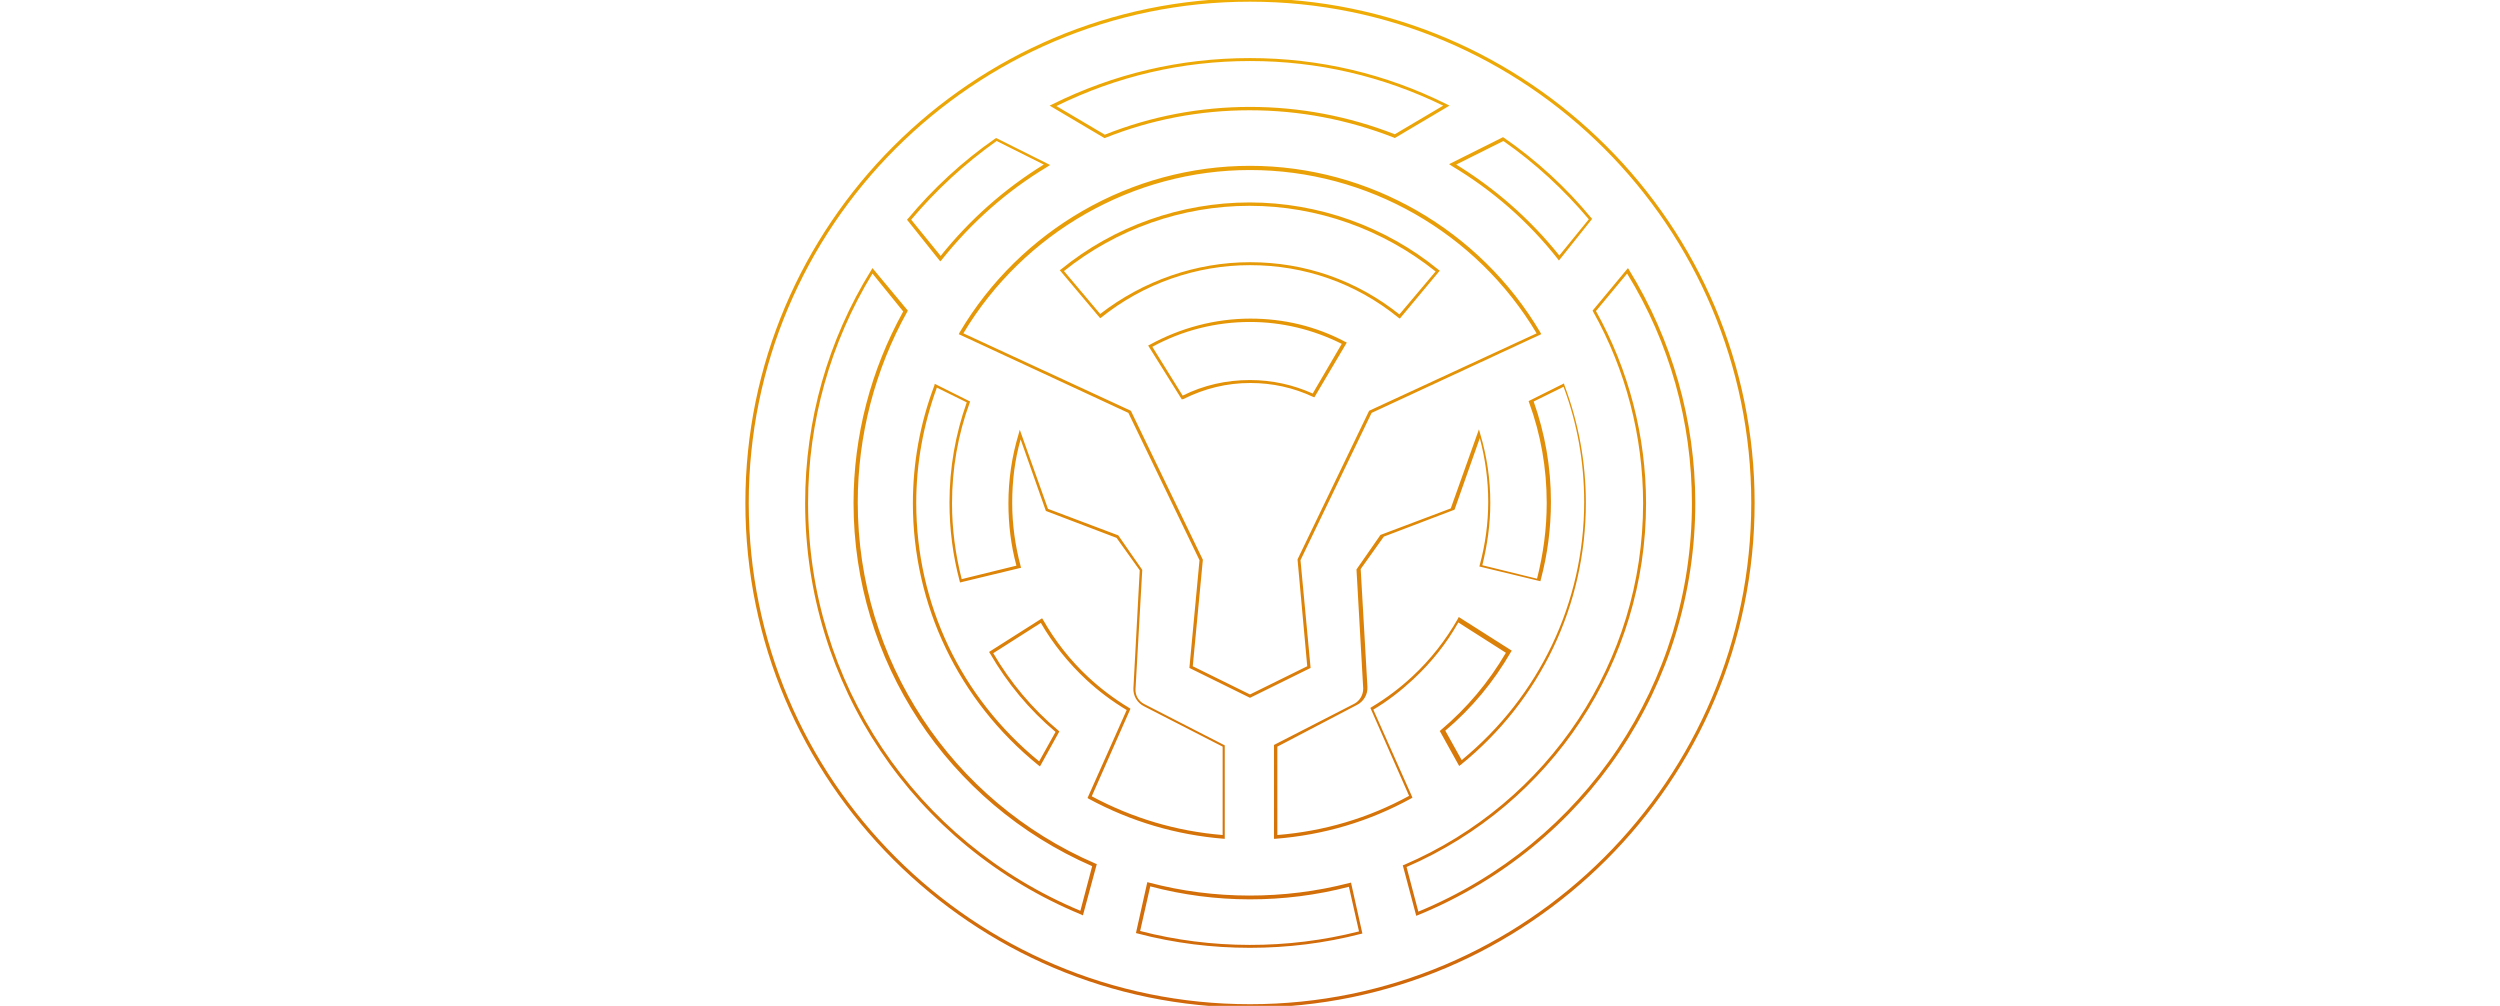 <?xml version="1.0" encoding="utf-8"?>
<!-- Generator: Adobe Illustrator 27.4.1, SVG Export Plug-In . SVG Version: 6.00 Build 0)  -->
<svg version="1.1" id="Layer_1" xmlns="http://www.w3.org/2000/svg" xmlns:xlink="http://www.w3.org/1999/xlink" x="0px" y="0px"
	 viewBox="0 0 594 239" style="enable-background:new 0 0 594 239;" xml:space="preserve">
<style type="text/css">
	.st0{fill:url(#SVGID_1_);}
	.st1{fill:url(#SVGID_00000133511858515178374950000010764736838558244280_);}
	.st2{fill:url(#SVGID_00000150078718230901293870000011197639930457685383_);}
</style>
<g>
	<g>
		<linearGradient id="SVGID_1_" gradientUnits="userSpaceOnUse" x1="296.732" y1="251.412" x2="297.243" y2="-0.333">
			<stop  offset="0" style="stop-color:#CE630A"/>
			<stop  offset="1" style="stop-color:#EFAD06"/>
		</linearGradient>
		<path class="st0" d="M297,239.4c-66.1,0-119.9-53.8-119.9-119.9C177.1,53.4,230.9-0.4,297-0.4s119.9,53.8,119.9,119.9
			C416.9,185.6,363.1,239.4,297,239.4z M297,0.4c-65.7,0-119.1,53.4-119.1,119.1S231.3,238.6,297,238.6s119.1-53.4,119.1-119.1
			S362.7,0.4,297,0.4z M297,225.2c-9,0-18-1.1-26.7-3.4l-0.4-0.1l2.7-12.1l0.4,0.1c15.5,4.1,32.1,4.1,47.6,0.1l0.4-0.1l2.7,12.1
			l-0.4,0.1C314.8,224.1,305.9,225.2,297,225.2z M270.9,221.2c16.9,4.4,35.1,4.4,52,0.1l-2.4-10.6c-15.4,4-31.8,4-47.2-0.1
			L270.9,221.2z M336.5,217.6l-3.2-12l0.3-0.1c34.5-14.8,56.8-48.5,56.8-85.9c0-15.9-4.1-31.7-11.9-45.6l-0.1-0.2l8.4-10.1L387,64
			c10.3,16.7,15.8,35.9,15.8,55.5c0,43.1-25.8,81.5-65.8,97.9L336.5,217.6z M334.2,206l2.8,10.6c39.5-16.3,65-54.4,65-97
			c0-19.3-5.3-38.2-15.4-54.6l-7.4,8.9c7.8,13.9,11.9,29.8,11.9,45.7C391.1,157.1,368.8,191,334.2,206z M257.3,217.5l-0.4-0.2
			c-39.8-16.4-65.6-54.8-65.6-97.8c0-19.6,5.4-38.7,15.7-55.3l0.3-0.5l8.4,10.1l-0.1,0.2c-7.7,13.8-11.8,29.5-11.8,45.4
			c0,37.3,22.2,71,56.5,85.8l0.3,0.1L257.3,217.5z M207.3,65c-10,16.4-15.3,35.2-15.3,54.5c0,42.5,25.4,80.5,64.7,96.9l2.8-10.6
			c-34.4-15-56.7-48.9-56.7-86.3c0-15.9,4.1-31.6,11.8-45.5L207.3,65z M302.7,199.3v-22.3l19.1-9.8c1.3-0.7,2.1-2.1,2.1-3.6
			l-1.6-28.3l5.7-8.2l16.7-6.3l6.7-18.8l0.3,1.1c1.6,5.3,2.4,10.8,2.4,16.4c0,5-0.7,10-1.9,14.8l13,3.2c1.5-5.9,2.3-11.9,2.3-18
			c0-8.2-1.4-16.3-4.2-23.9l-0.1-0.3l8.4-4.2l0.1,0.4c3.4,9,5.1,18.4,5.1,28c0,24.2-10.8,46.9-29.7,62.2l-0.4,0.3l-4.6-8.3l0.2-0.2
			c6.2-5.2,11.4-11.4,15.5-18.4l-11.3-7.2c-2.8,5-6.4,9.5-10.7,13.5c-2.9,2.7-6.1,5.2-9.5,7.2l9.3,20.9l-0.3,0.2
			c-10,5.5-20.8,8.7-32.3,9.6L302.7,199.3z M303.5,177.4v21c11.1-0.9,21.6-4,31.3-9.3l-9.2-20.9l0.3-0.2c3.5-2.1,6.7-4.5,9.7-7.3
			c4.3-4,7.9-8.6,10.8-13.7l0.2-0.4l12.6,8l-0.2,0.3c-4.1,7.1-9.3,13.4-15.6,18.7l3.9,7c18.5-15.2,29.1-37.5,29.1-61.3
			c0-9.4-1.6-18.6-4.9-27.4l-7.1,3.5c2.7,7.6,4.1,15.6,4.1,23.8c0,6.3-0.8,12.5-2.4,18.5l-0.1,0.4l-14.5-3.5l0.1-0.4
			c1.3-4.8,2-9.9,2-15c0-5.1-0.7-10.2-2-15.1l-6,17l-16.8,6.4l-5.5,7.7l1.6,28c0.1,1.8-0.9,3.5-2.5,4.3L303.5,177.4z M291.3,199.3
			l-0.4,0c-11.4-0.9-22.2-4.1-32.2-9.5l-0.3-0.2l9.3-20.9c-3.5-2.1-6.7-4.5-9.6-7.2c-4.2-3.9-7.9-8.5-10.8-13.5l-11.3,7.2
			c4.1,7,9.3,13.2,15.5,18.4l0.2,0.2l-4.6,8.3l-0.4-0.3c-18.9-15.3-29.8-38-29.8-62.2c0-9.6,1.7-19,5.1-28l0.1-0.4l8.4,4.2l-0.1,0.3
			c-2.8,7.6-4.2,15.7-4.2,23.9c0,6.1,0.8,12.1,2.3,18l13-3.2c-1.3-4.8-1.9-9.8-1.9-14.8c0-5.6,0.8-11.1,2.4-16.4l0.3-1.1l6.7,18.8
			l16.7,6.3l5.7,8.2l-1.6,28.3c-0.1,1.5,0.7,2.9,2.1,3.6l19.1,9.8V199.3z M259.4,189.2c9.7,5.2,20.1,8.3,31.1,9.2v-21l-18.7-9.6
			c-1.6-0.8-2.6-2.5-2.5-4.3l1.5-28l-5.5-7.7l-16.8-6.4l-6-17c-1.4,4.9-2,9.9-2,15.1c0,5.1,0.7,10.1,2,15l0.1,0.4l-14.5,3.5
			l-0.1-0.4c-1.6-6-2.4-12.3-2.4-18.6c0-8.2,1.4-16.2,4.1-23.8l-7.1-3.5c-3.2,8.8-4.9,18-4.9,27.4c0,23.9,10.6,46.2,29.2,61.4l3.9-7
			c-6.3-5.3-11.5-11.6-15.6-18.7l-0.2-0.3l12.6-8l0.2,0.3c2.9,5.1,6.5,9.7,10.8,13.7c2.9,2.7,6.2,5.2,9.7,7.3l0.3,0.2L259.4,189.2z
			 M297,165.8l-14.4-7.1l2.4-25.6l-16.9-35l-40.3-18.7l0.2-0.4c14.4-24.4,40.8-39.6,69-39.6c28.2,0,54.6,15.2,69,39.6l0.2,0.4
			l-40.3,18.7l-16.9,35l2.4,25.6L297,165.8z M283.4,158.3L297,165l13.6-6.7l-2.3-25.3l0-0.1l17-35.3l39.8-18.4
			c-14.3-24-40.3-38.8-68.1-38.8c-27.8,0-53.8,14.9-68.1,38.8l39.8,18.4l17.1,35.4L283.4,158.3z M223.4,62.1l-7.9-9.9l0.2-0.2
			c6-7.2,13-13.7,20.8-19.1l0.2-0.1l12.8,6.4l-0.6,0.4c-9.7,5.8-18.1,13.3-25.2,22.2L223.4,62.1z M216.5,52.2l7,8.6
			c6.9-8.6,15.1-15.9,24.5-21.7l-11.2-5.6C229.2,38.9,222.4,45.2,216.5,52.2z M370.4,61.9l-0.3-0.4c-7-8.9-15.5-16.3-25.2-22.1
			l-0.6-0.4l12.8-6.4l0.2,0.1c7.8,5.4,14.8,11.8,20.8,19.1l0.2,0.2L370.4,61.9z M346,39.1c9.3,5.7,17.6,13,24.5,21.6l7-8.6
			c-5.9-7-12.7-13.3-20.3-18.6L346,39.1z M262.4,32.8l-13-7.7l0.6-0.3c14.7-7.3,30.5-11,47-11c16.4,0,32.2,3.7,46.8,11l0.6,0.3
			l-13,7.7l-0.2-0.1c-11-4.3-22.5-6.5-34.3-6.5c-11.8,0-23.4,2.2-34.4,6.6L262.4,32.8z M251,25.2l11.5,6.8c11-4.4,22.7-6.6,34.5-6.6
			c11.8,0,23.4,2.2,34.4,6.5l11.5-6.8c-14.4-7-29.8-10.6-45.9-10.6C280.9,14.5,265.4,18.1,251,25.2z"/>
	</g>
	<g>
		
			<linearGradient id="SVGID_00000019646149759185609330000015388977261564101537_" gradientUnits="userSpaceOnUse" x1="296.666" y1="251.412" x2="297.176" y2="-0.333">
			<stop  offset="0" style="stop-color:#CE630A"/>
			<stop  offset="1" style="stop-color:#EFAD06"/>
		</linearGradient>
		<path style="fill:url(#SVGID_00000019646149759185609330000015388977261564101537_);" d="M332.6,75.7l-0.3-0.2
			C322.2,67.3,310,63,297,63c-12.8,0-25.3,4.4-35.3,12.4l-0.3,0.2l-9.6-11.4l0.3-0.2c12.6-10.3,28.6-15.9,44.8-15.9
			c16.3,0,32.3,5.7,44.9,16l0.3,0.2L332.6,75.7z M297,62.3c13.1,0,25.3,4.3,35.5,12.4l8.6-10.2c-12.5-10-28.2-15.6-44.2-15.6
			c-16,0-31.6,5.5-44.1,15.5l8.6,10.2C271.6,66.7,284.2,62.3,297,62.3z"/>
	</g>
	<g>
		
			<linearGradient id="SVGID_00000069369947008148788340000000055187302222180783_" gradientUnits="userSpaceOnUse" x1="295.973" y1="251.411" x2="296.484" y2="-0.334">
			<stop  offset="0" style="stop-color:#CE630A"/>
			<stop  offset="1" style="stop-color:#EFAD06"/>
		</linearGradient>
		<path style="fill:url(#SVGID_00000069369947008148788340000000055187302222180783_);" d="M280.8,94.9l-8-12.8l0.4-0.2
			c7.3-4,15.5-6.2,23.9-6.2c7.9,0,15.5,1.8,22.5,5.5l0.4,0.2l-7.7,13l-0.3-0.1c-4.7-2.2-9.7-3.3-14.9-3.3c-5.6,0-10.9,1.3-15.9,3.8
			L280.8,94.9z M273.8,82.4l7.2,11.6c5-2.5,10.4-3.7,16-3.7c5.2,0,10.2,1.1,14.9,3.2l6.9-11.8c-6.8-3.4-14.2-5.2-21.8-5.2
			C288.9,76.5,280.9,78.5,273.8,82.4z"/>
	</g>
</g>
</svg>

